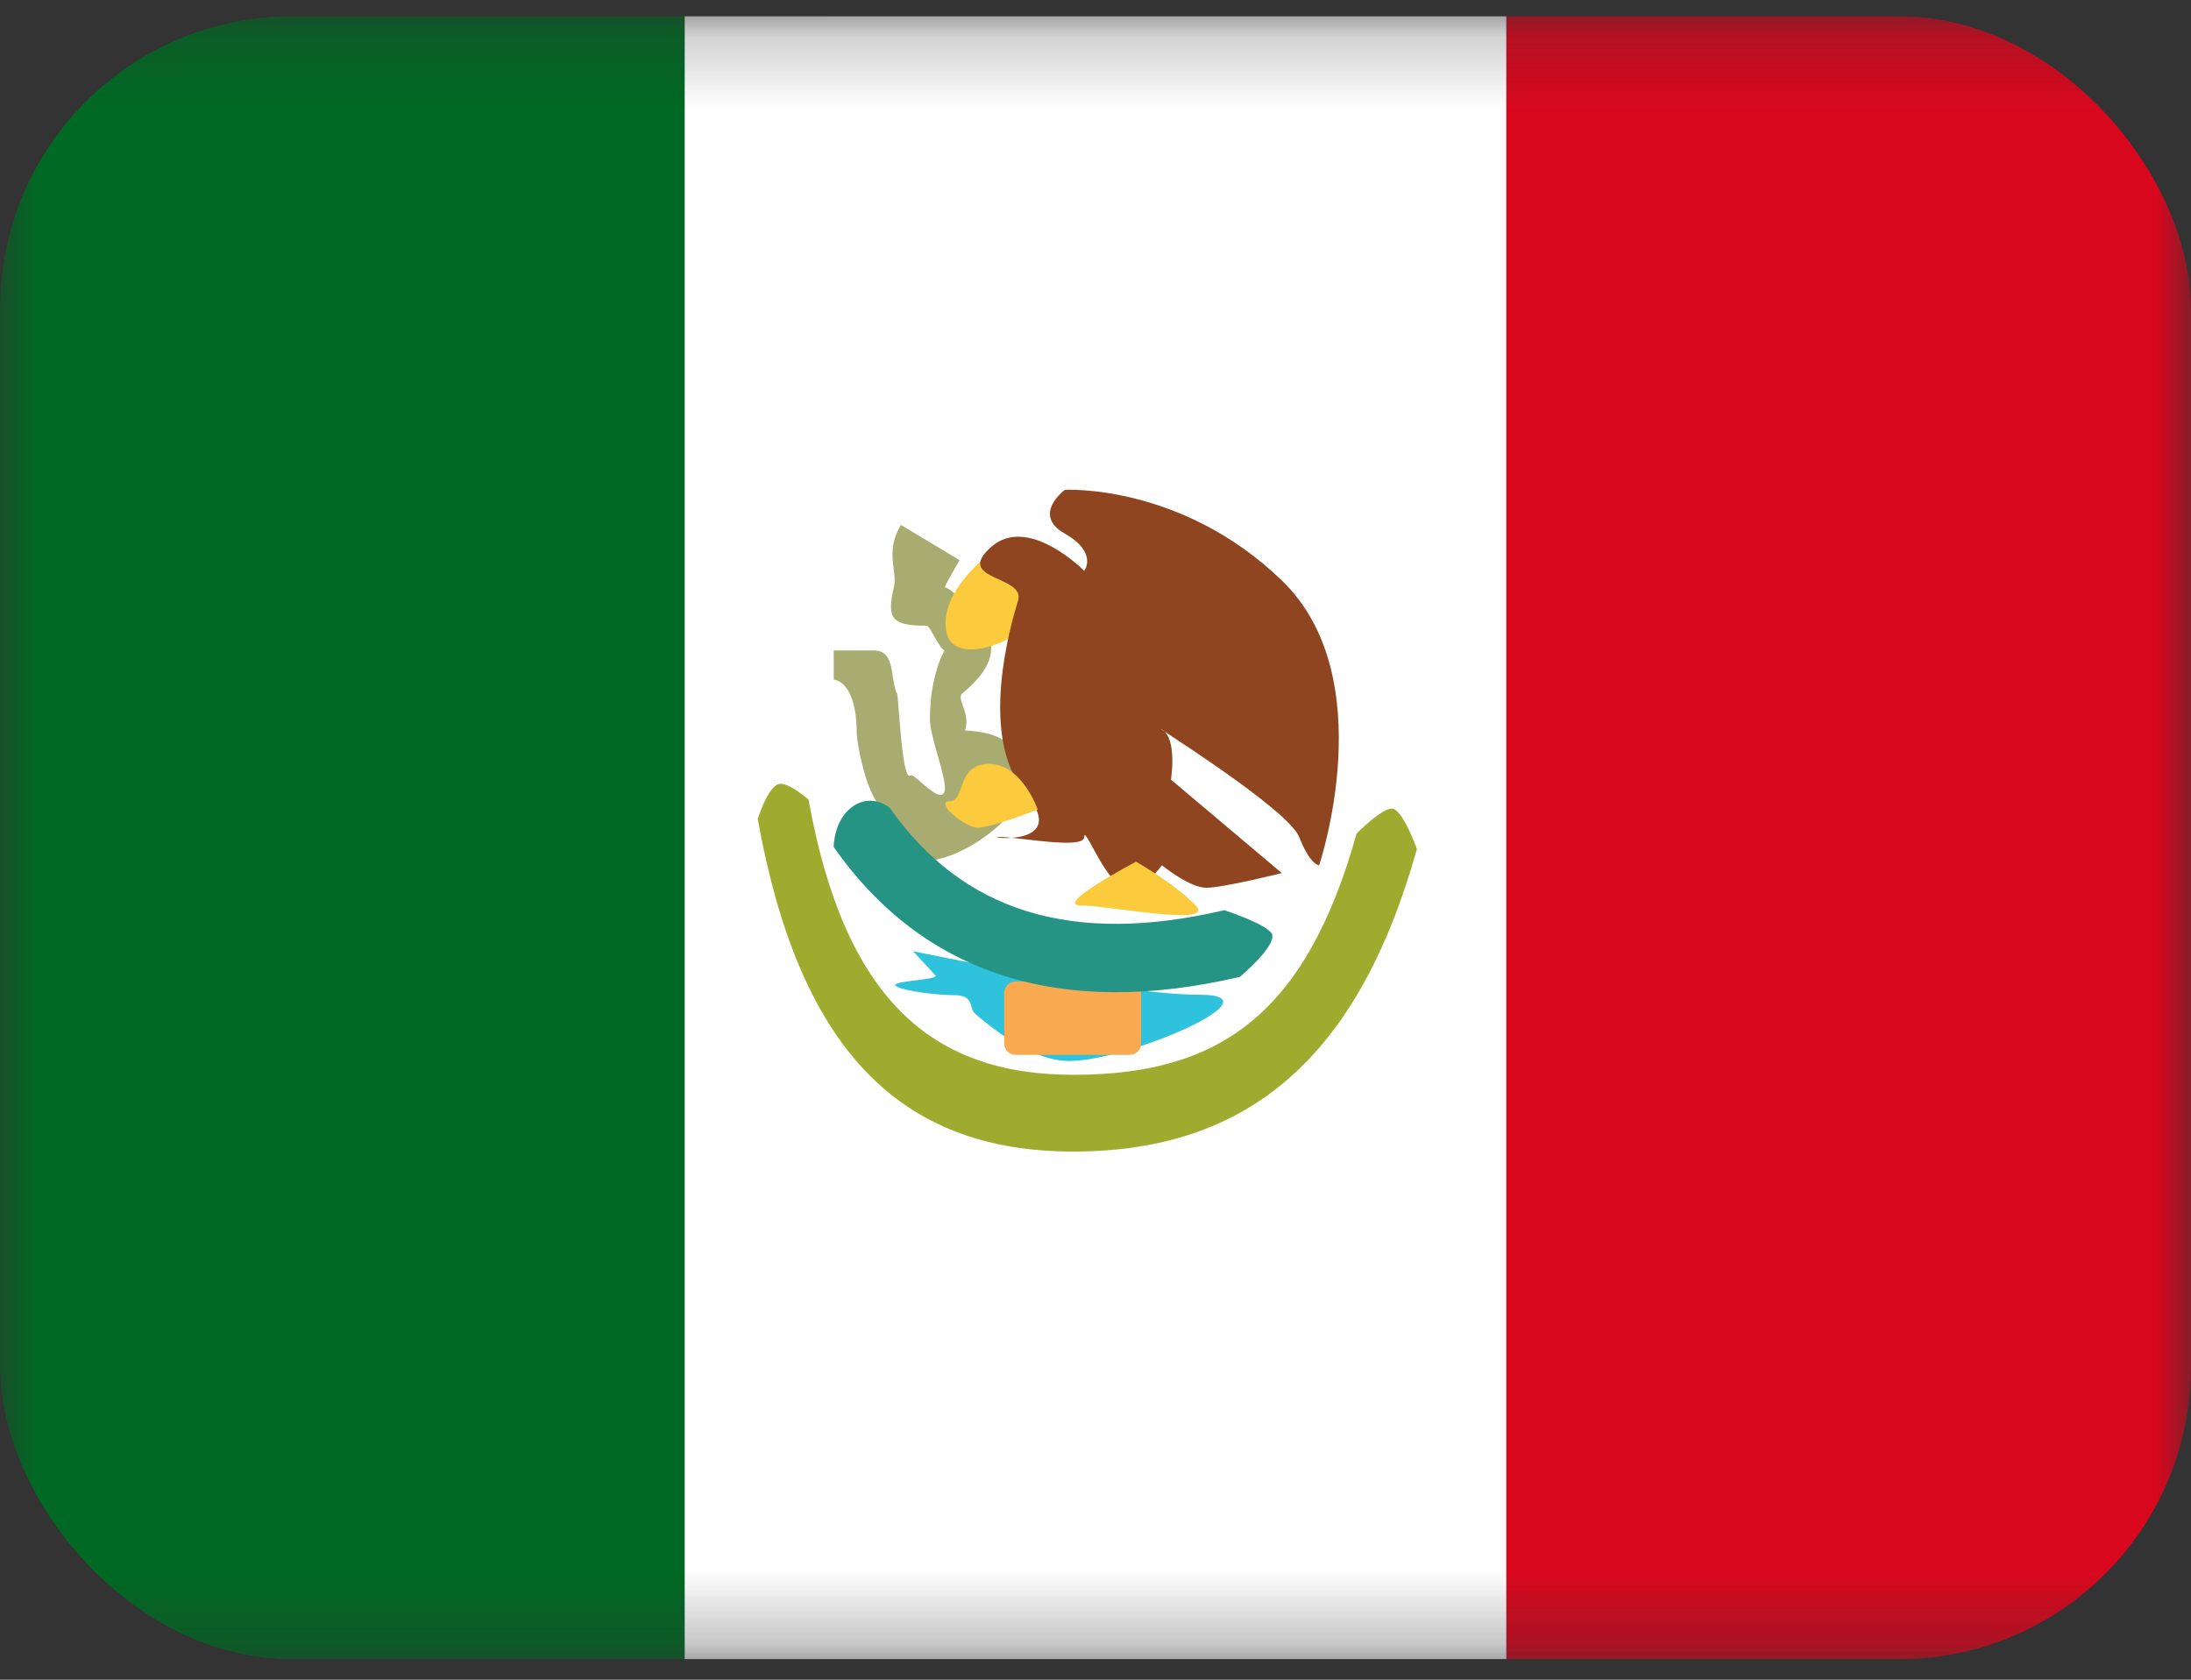 <svg width="30" height="23" viewBox="0 0 30 23" fill="none" xmlns="http://www.w3.org/2000/svg">
<rect x="0" y="0" width="30" height="23" fill="#333333" stroke="none"/>
<g clip-path="url(#clip0_210_6125)">
<mask id="mask0_210_6125" style="mask-type:luminance" maskUnits="userSpaceOnUse" x="0" y="0" width="30" height="23">
<path d="M0 0.221H30V22.721H0V0.221Z" fill="white"/>
</mask>
<g mask="url(#mask0_210_6125)">
<path fill-rule="evenodd" clip-rule="evenodd" d="M20.625 0.221H30V22.721H20.625V0.221Z" fill="#D9071E"/>
<path fill-rule="evenodd" clip-rule="evenodd" d="M0 0.221H11.25V22.721H0V0.221Z" fill="#006923"/>
<path fill-rule="evenodd" clip-rule="evenodd" d="M9.375 0.221H20.625V22.721H9.375V0.221Z" fill="white"/>
<path fill-rule="evenodd" clip-rule="evenodd" d="M12.239 8.041C12.14 8.468 12.205 8.568 12.686 8.568C12.711 8.568 12.751 8.639 12.794 8.716C12.842 8.8 12.893 8.892 12.934 8.906C12.917 8.93 12.734 9.261 12.733 9.844C12.732 9.964 12.788 10.162 12.842 10.352C12.9 10.559 12.956 10.756 12.934 10.834C12.899 10.961 12.739 10.823 12.616 10.716C12.546 10.654 12.487 10.603 12.469 10.618C12.381 10.692 12.336 10.105 12.308 9.75C12.296 9.592 12.287 9.48 12.28 9.493C12.249 9.426 12.237 9.342 12.224 9.26C12.197 9.081 12.171 8.906 11.96 8.906H11.416V9.307C11.416 9.307 11.731 9.307 11.731 10.052C11.736 10.163 11.883 11.143 12.239 11.148C12.03 11.152 12.032 11.194 12.033 11.219L12.033 11.223C12.033 11.822 12.534 11.887 13.002 11.718C13.283 11.616 13.582 11.418 13.805 11.173C14.121 10.828 14.16 10.381 13.746 10.136C13.598 10.048 13.438 10.015 13.214 10.002C13.258 9.871 13.216 9.754 13.184 9.662C13.156 9.585 13.136 9.527 13.177 9.493C13.646 9.113 13.688 8.762 13.347 8.447C13.302 8.406 13.259 8.351 13.215 8.294C13.132 8.187 13.044 8.073 12.934 8.041C12.985 7.938 13.054 7.814 13.14 7.671L12.336 7.188C12.19 7.431 12.215 7.62 12.236 7.786C12.248 7.877 12.258 7.96 12.239 8.041ZM13.114 10.54L13.099 10.556L13.109 10.547C13.11 10.544 13.112 10.542 13.114 10.54ZM12.688 10.834C12.688 10.834 12.688 10.834 12.69 10.834L12.699 10.832C12.695 10.833 12.691 10.834 12.69 10.834L12.688 10.834ZM12.28 11.147C12.269 11.147 12.259 11.147 12.249 11.148L12.266 11.147L12.28 11.147Z" fill="#A8AC71"/>
<path fill-rule="evenodd" clip-rule="evenodd" d="M13.485 7.639C13.485 7.639 12.841 8.139 12.962 8.671C13.082 9.204 14.351 8.671 14.197 8.155C14.044 7.639 13.485 7.639 13.485 7.639Z" fill="#FCCA3D"/>
<path fill-rule="evenodd" clip-rule="evenodd" d="M18.062 11.848C18.062 11.848 18.93 9.278 17.551 7.948C16.173 6.618 14.58 6.707 14.58 6.707C14.58 6.707 14.121 7.047 14.58 7.307C15.038 7.567 14.846 7.817 14.846 7.817C14.846 7.817 14.078 7.036 13.568 7.492C13.058 7.948 14.044 7.879 13.94 8.222C13.835 8.565 13.393 10.088 14.039 10.858C14.685 11.627 13.428 11.46 13.684 11.46C13.94 11.46 14.846 11.639 14.846 11.46C14.846 11.281 15.161 12.156 15.431 12.156C15.701 12.156 15.909 11.848 15.909 11.848C15.909 11.848 16.287 12.156 16.517 12.156C16.748 12.156 17.551 11.955 17.551 11.955L16.033 10.675C16.033 10.675 16.124 10.111 15.909 9.989C15.694 9.867 17.636 11.071 17.788 11.46C17.94 11.848 18.062 11.848 18.062 11.848Z" fill="#8F4620"/>
<path d="M10.375 11.214C10.375 11.214 10.516 10.766 10.666 10.735C10.797 10.707 11.071 10.949 11.071 10.949C11.559 13.659 12.738 14.717 14.695 14.717C16.675 14.717 17.875 13.913 18.575 11.414C18.575 11.414 18.947 11.034 19.079 11.076C19.222 11.122 19.401 11.625 19.401 11.625C18.598 14.492 17.08 15.768 14.695 15.768C12.287 15.768 10.935 14.325 10.375 11.214Z" fill="#9FAB2F"/>
<path fill-rule="evenodd" clip-rule="evenodd" d="M12.501 13.024C12.501 13.024 15.318 13.621 16.429 13.621C17.541 13.621 15.454 14.528 14.639 14.528C14.283 14.528 13.854 14.312 13.351 13.88C13.261 13.803 13.348 13.63 13.074 13.627C12.691 13.624 12.216 13.534 12.262 13.48C12.305 13.428 12.861 13.412 12.808 13.355C12.719 13.261 12.501 13.024 12.501 13.024Z" fill="#2FC2DC"/>
<path d="M15.469 13.439H13.906C13.82 13.439 13.75 13.509 13.75 13.596V14.288C13.75 14.374 13.82 14.444 13.906 14.444H15.469C15.555 14.444 15.625 14.374 15.625 14.288V13.596C15.625 13.509 15.555 13.439 15.469 13.439Z" fill="#F9AA51"/>
<path d="M11.415 11.598C11.415 11.598 11.415 11.246 11.653 11.06C11.926 10.845 12.182 11.06 12.182 11.06C13.181 12.483 14.675 12.952 16.764 12.463C16.764 12.463 17.388 12.667 17.42 12.801C17.46 12.971 16.977 13.376 16.977 13.376C14.535 13.947 12.647 13.355 11.415 11.598Z" fill="#259485"/>
<path fill-rule="evenodd" clip-rule="evenodd" d="M15.555 11.799C15.555 11.799 14.417 12.398 14.796 12.398C15.175 12.398 16.66 12.697 16.371 12.398C16.082 12.098 15.555 11.799 15.555 11.799Z" fill="#FCCA3D"/>
<path fill-rule="evenodd" clip-rule="evenodd" d="M14.209 11.085C14.209 11.085 13.993 10.46 13.543 10.46C13.093 10.46 13.22 10.972 13.004 10.972C12.787 10.972 13.205 11.333 13.392 11.333C13.578 11.333 14.209 11.085 14.209 11.085Z" fill="#FCCA3D"/>
</g>
</g>
<defs>
<clipPath id="clip0_210_6125">
<rect y="0.221" width="30" height="22.5" rx="4" fill="white"/>
</clipPath>
</defs>
</svg>
